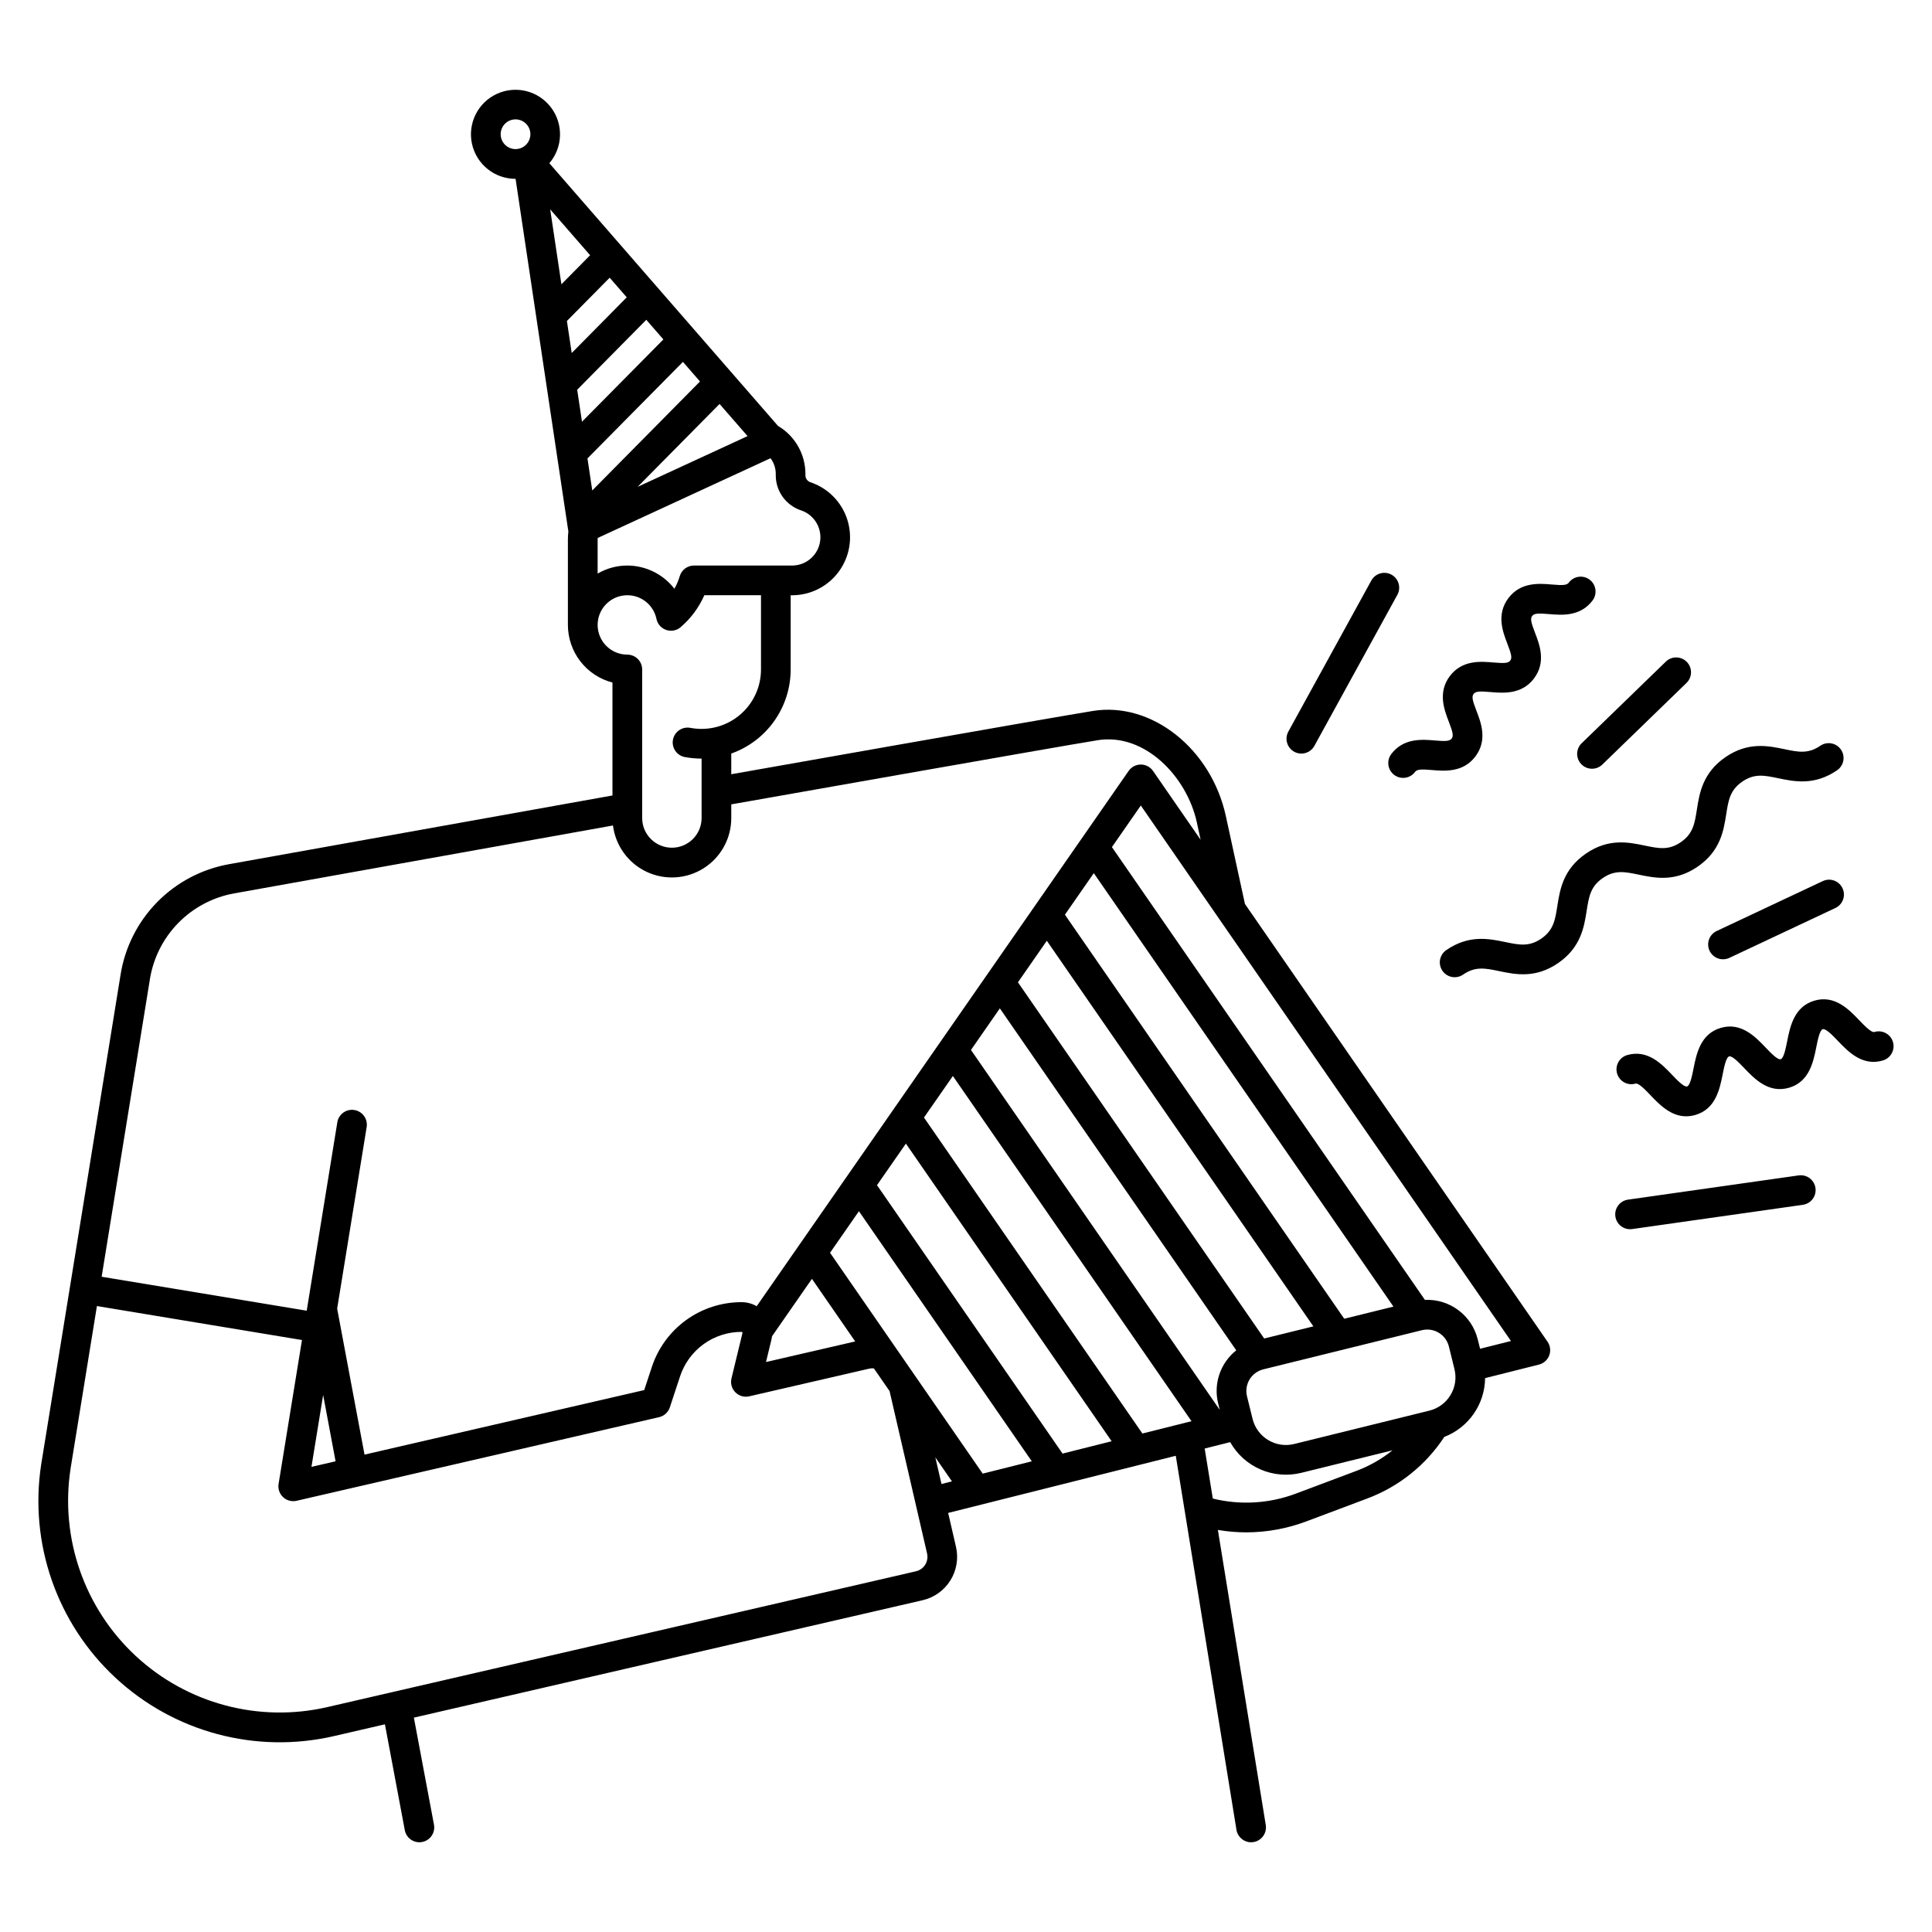 <?xml version="1.0" encoding="UTF-8"?>
<!-- Uploaded to: ICON Repo, www.iconrepo.com, Generator: ICON Repo Mixer Tools -->
<svg fill="#000000" width="800px" height="800px" version="1.1" viewBox="144 144 512 512" xmlns="http://www.w3.org/2000/svg">
 <g>
  <path d="m174.61 588.63c15.539 14.441 37.234 20.23 57.906 15.449l13.492-3.117 5.266 28.043h-0.004c0.402 2.137 2.461 3.547 4.598 3.144s3.543-2.457 3.141-4.594l-5.328-28.367 134.81-31.109c3.055-0.699 5.699-2.586 7.363-5.242 1.66-2.656 2.195-5.863 1.492-8.914l-2.074-8.984 60.32-15.145 16.082 99.117h-0.004c0.309 1.906 1.953 3.305 3.883 3.309 0.211 0 0.426-0.016 0.633-0.051 1.031-0.168 1.953-0.738 2.562-1.582 0.613-0.848 0.859-1.902 0.695-2.934l-12.691-78.207c2.484 0.426 5 0.641 7.519 0.645 5.453-0.008 10.859-1 15.961-2.922l15.988-6.004c8.418-3.125 15.613-8.859 20.535-16.371 3.156-1.215 5.871-3.352 7.801-6.129 1.926-2.777 2.977-6.07 3.012-9.449l14.27-3.586c1.25-0.316 2.269-1.227 2.723-2.434 0.453-1.207 0.289-2.562-0.445-3.625l-80.195-116.02-5.059-23.293c-3.887-17.852-19.68-30.352-35.211-27.855-11.062 1.77-95.859 16.777-95.859 16.777v-5.488 0.004c4.602-1.633 8.586-4.648 11.402-8.637 2.82-3.984 4.336-8.746 4.344-13.625v-19.68h0.375l-0.004-0.004c4.91-0.004 9.52-2.348 12.41-6.312 2.894-3.965 3.719-9.07 2.223-13.746-1.492-4.672-5.129-8.352-9.785-9.902-0.375-0.129-0.707-0.367-0.941-0.691-0.234-0.32-0.363-0.707-0.371-1.105v-0.531c-0.043-5.152-2.769-9.91-7.195-12.551-0.02-0.012-0.043-0.023-0.066-0.035l-60.598-69.621c3.602-4.219 3.781-10.371 0.43-14.793-3.348-4.418-9.324-5.91-14.355-3.582-5.035 2.324-7.769 7.844-6.574 13.258 1.199 5.414 6 9.266 11.547 9.254l13.957 93.238c0.008 0.051 0.031 0.094 0.039 0.141v0.004c-0.082 0.715-0.125 1.434-0.129 2.156v22.699c0.004 3.488 1.168 6.879 3.305 9.637 2.137 2.762 5.125 4.731 8.504 5.609v29.93l-101.62 18.211c-7.266 1.301-13.945 4.836-19.102 10.117-5.156 5.277-8.535 12.039-9.66 19.332l-21.004 129.57c-3.238 20.965 4.141 42.172 19.695 56.598zm173.8-89.508c0.078-0.324 0.133-0.648 0.172-0.977l10.586-15.238 11.469 16.59-23.637 5.453zm85.457-123.73 79.41 114.87-13.039 3.219-74.023-107.08zm-12.449 17.918 70.641 102.19-13.035 3.215-65.258-94.395zm-12.449 17.918 62.652 90.625c-4.219 3.348-6.094 8.848-4.797 14.07l0.422 1.707-65.93-95.383zm-12.449 17.918 63.238 91.484-13.012 3.266-57.883-83.738zm-12.449 17.918 54.523 78.879-13.008 3.269-49.172-71.137zm-12.449 17.918 45.812 66.277-13.008 3.266-40.457-58.531zm20.25 65.227 4.402 6.367-2.769 0.695zm111.59 3.586-15.988 6.004h-0.004c-7.051 2.668-14.746 3.133-22.066 1.332l-2.152-13.258 6.758-1.695c1.82 3.231 4.644 5.773 8.047 7.242s7.191 1.781 10.789 0.895l24.184-5.969h-0.004c-2.875 2.312-6.106 4.152-9.562 5.445zm24.945-20.098h-0.004c-1.242 2.07-3.262 3.559-5.609 4.133l-35.836 8.844h-0.004c-4.875 1.199-9.801-1.777-11.008-6.652l-1.477-5.988v0.004c-0.375-1.523-0.133-3.129 0.676-4.469 0.812-1.34 2.121-2.305 3.641-2.68l42.035-10.375c3.164-0.781 6.363 1.152 7.148 4.316l1.477 5.988h-0.004c0.586 2.34 0.211 4.816-1.039 6.875zm7.828-12.262-0.613-2.492h-0.008c-1.578-6.383-7.438-10.762-14.004-10.465l-82.941-119.99 7.656-11.02 98.094 141.91zm-179.94-222.18c3.059 1.027 5.117 3.894 5.121 7.121-0.004 4.137-3.359 7.492-7.5 7.496h-26.004c-1.742 0-3.277 1.145-3.773 2.816-0.348 1.16-0.82 2.281-1.418 3.336-2.984-3.867-7.59-6.137-12.473-6.152-2.766 0-5.484 0.738-7.871 2.133v-9.09c0-0.117 0.012-0.23 0.016-0.348l45.801-21.137c0.883 1.164 1.371 2.586 1.387 4.047v0.543c0.023 4.199 2.727 7.914 6.715 9.234zm-62.059-50.195 11.332-11.465 4.527 5.195-14.586 14.762zm2.727 18.219 18.312-18.531 4.527 5.199-21.57 21.812zm28.02-7.379 4.519 5.195-28.547 28.879-1.27-8.492zm-12.004 33.113 21.711-21.965 7.418 8.523zm-12.594-61.375-7.606 7.695-2.973-19.852zm-23.34-30.414c-0.91-1.977-0.051-4.312 1.922-5.227 1.977-0.91 4.312-0.047 5.227 1.926 0.91 1.973 0.047 4.312-1.926 5.223-1.973 0.91-4.312 0.051-5.223-1.926zm25.332 128.39c0-4.019 3.027-7.391 7.019-7.824 3.992-0.438 7.676 2.199 8.547 6.117 0.254 1.414 1.254 2.578 2.617 3.039 1.359 0.457 2.863 0.141 3.922-0.832 2.652-2.297 4.762-5.16 6.172-8.375h15.016v19.684c-0.004 4.172-1.664 8.176-4.613 11.125-2.953 2.953-6.953 4.613-11.129 4.617-1.004 0-2.008-0.094-2.996-0.277-2.137-0.398-4.191 1.008-4.594 3.144-0.398 2.137 1.012 4.195 3.148 4.594 1.465 0.273 2.949 0.41 4.441 0.41v15.746c0 4.348-3.523 7.871-7.871 7.871s-7.875-3.523-7.875-7.871v-39.359c0-1.047-0.414-2.047-1.152-2.785-0.738-0.738-1.738-1.152-2.781-1.152-4.348-0.004-7.867-3.527-7.871-7.871zm-118.68 94.07h-0.004c0.875-5.676 3.5-10.938 7.512-15.051 4.012-4.109 9.207-6.863 14.859-7.879l100.38-17.992c0.672 5.348 4.035 9.98 8.91 12.277 4.879 2.293 10.59 1.934 15.141-0.957 4.551-2.891 7.305-7.91 7.297-13.301v-3.613s86.102-15.234 97.105-17.004c12.473-2 23.633 9.645 26.273 21.758l1.004 4.625-12.609-18.238c-0.734-1.062-1.941-1.695-3.231-1.699-1.289 0-2.5 0.633-3.234 1.691l-12.512 18.008c-0.016 0.023-0.031 0.043-0.047 0.066l-12.418 17.875-0.023 0.035-24.871 35.793c-0.012 0.016-0.02 0.027-0.031 0.043l-12.422 17.879c-0.008 0.016-0.02 0.027-0.027 0.039l-12.434 17.891-0.02 0.027-12.434 17.895-0.016 0.02-11.316 16.285c-1.219-0.703-2.602-1.07-4.012-1.07-5.269-0.008-10.41 1.652-14.68 4.738-4.273 3.09-7.457 7.449-9.102 12.457l-2.012 6.102-74.121 17.102-7.254-38.691 7.82-48.113c0.348-2.144-1.109-4.168-3.254-4.516-2.148-0.352-4.172 1.105-4.519 3.254l-8.113 49.926-54.344-9zm45.938 109.99 3.297 17.582-6.394 1.477zm-66.945 19.574 6.992-43.133 54.344 9.004-6.199 38.137v-0.004c-0.184 1.141 0.141 2.301 0.887 3.184 0.75 0.879 1.848 1.383 3 1.383 0.297 0 0.594-0.031 0.887-0.098l96.059-22.16c1.34-0.309 2.422-1.297 2.852-2.602l2.707-8.207c1.129-3.434 3.312-6.422 6.238-8.543 2.93-2.117 6.453-3.254 10.066-3.25 0.074-0.004 0.145 0.031 0.188 0.094 0.051 0.055 0.07 0.133 0.051 0.207l-2.914 12.016c-0.32 1.324 0.066 2.723 1.027 3.695 0.961 0.969 2.356 1.375 3.684 1.066l31.785-7.332c0.406-0.094 0.824-0.117 1.238-0.074l4.16 6.016 9.938 43.035c0.234 1.016 0.059 2.086-0.496 2.973-0.555 0.887-1.438 1.516-2.457 1.75l-155.98 35.988c-18.117 4.18-37.129-0.887-50.762-13.535-13.629-12.648-20.105-31.23-17.293-49.609z"/>
  <path d="m585.42 319.38-22.305 21.629v-0.004c-1.523 1.52-1.539 3.981-0.043 5.523 1.496 1.543 3.953 1.602 5.519 0.129l22.305-21.629c0.77-0.723 1.215-1.723 1.242-2.777 0.023-1.051-0.375-2.074-1.109-2.828-0.734-0.758-1.742-1.188-2.797-1.199-1.055-0.008-2.066 0.41-2.812 1.156z"/>
  <path d="m627.14 377.46-28.113 13.223c-0.969 0.43-1.727 1.23-2.098 2.223-0.371 0.992-0.328 2.094 0.121 3.055 0.453 0.957 1.27 1.695 2.273 2.043 1 0.348 2.102 0.277 3.051-0.195l28.113-13.223c1.91-0.957 2.711-3.262 1.801-5.195-0.906-1.934-3.191-2.793-5.148-1.93z"/>
  <path d="m626.42 341.62c-3.231 2.234-5.883 1.684-9.555 0.914-4.289-0.895-9.633-2.008-15.641 2.144-6.008 4.152-6.856 9.543-7.535 13.875-0.582 3.707-1.004 6.383-4.234 8.617-3.234 2.234-5.887 1.684-9.562 0.918-4.293-0.895-9.633-2.008-15.645 2.148-6.016 4.156-6.859 9.543-7.539 13.875-0.582 3.707-1.004 6.387-4.238 8.621s-5.887 1.684-9.562 0.918c-4.293-0.895-9.633-2.004-15.645 2.148-0.859 0.594-1.449 1.508-1.637 2.531-0.188 1.027 0.043 2.09 0.637 2.945 1.234 1.789 3.688 2.238 5.477 1 3.234-2.234 5.887-1.684 9.562-0.918 4.293 0.895 9.633 2.004 15.645-2.148 6.012-4.152 6.859-9.543 7.539-13.875 0.582-3.707 1.004-6.387 4.238-8.621s5.887-1.684 9.562-0.918c4.293 0.895 9.633 2.008 15.645-2.148 6.016-4.156 6.856-9.543 7.535-13.875 0.582-3.707 1.004-6.383 4.234-8.617 3.234-2.234 5.883-1.684 9.555-0.914 4.289 0.895 9.629 2.008 15.637-2.144h0.004c1.762-1.246 2.195-3.68 0.969-5.453-1.23-1.777-3.656-2.234-5.445-1.023z"/>
  <path d="m513.48 349.36c1.738 1.305 4.203 0.957 5.508-0.781 0.539-0.719 1.605-0.758 4.527-0.508 3.285 0.281 8.246 0.703 11.496-3.625s1.461-8.973 0.277-12.047c-1.055-2.738-1.316-3.773-0.773-4.492 0.539-0.719 1.602-0.754 4.527-0.504 3.281 0.281 8.242 0.707 11.492-3.621 3.25-4.324 1.461-8.973 0.277-12.047-1.055-2.738-1.316-3.773-0.777-4.488 0.539-0.719 1.602-0.754 4.527-0.504 3.281 0.281 8.242 0.707 11.492-3.621l-0.004 0.004c1.305-1.738 0.953-4.207-0.785-5.512-1.738-1.309-4.207-0.957-5.512 0.781-0.539 0.719-1.602 0.754-4.527 0.504-3.285-0.281-8.242-0.707-11.492 3.621-3.25 4.324-1.461 8.973-0.277 12.047 1.055 2.738 1.316 3.773 0.777 4.488s-1.602 0.754-4.527 0.504c-3.285-0.285-8.242-0.707-11.492 3.621s-1.461 8.973-0.277 12.047c1.055 2.738 1.316 3.773 0.773 4.492-0.539 0.719-1.605 0.758-4.527 0.508-3.281-0.281-8.242-0.703-11.496 3.625l0.004-0.004c-0.625 0.836-0.895 1.887-0.746 2.922 0.148 1.031 0.699 1.965 1.535 2.59z"/>
  <path d="m624.85 409.18c-5.394 1.574-6.457 6.887-7.234 10.77-0.379 1.906-0.902 4.519-1.711 4.754s-2.648-1.688-3.992-3.094c-2.738-2.863-6.484-6.781-11.879-5.215-5.394 1.566-6.457 6.887-7.231 10.77-0.379 1.906-0.902 4.516-1.711 4.754-0.809 0.234-2.648-1.688-3.988-3.094-2.738-2.863-6.481-6.781-11.879-5.215-2.086 0.609-3.285 2.793-2.68 4.879 0.605 2.09 2.793 3.289 4.879 2.68 0.824-0.238 2.648 1.688 3.988 3.094 2.305 2.41 5.324 5.57 9.445 5.57h0.004c0.824-0.004 1.645-0.125 2.434-0.355 5.394-1.574 6.457-6.887 7.231-10.77 0.379-1.906 0.902-4.516 1.711-4.75 0.809-0.234 2.648 1.688 3.992 3.094 2.734 2.863 6.484 6.781 11.879 5.215s6.457-6.887 7.234-10.77c0.379-1.906 0.902-4.516 1.711-4.754 0.809-0.234 2.652 1.688 3.996 3.094 2.738 2.863 6.484 6.781 11.883 5.215l-0.004-0.004c1.016-0.281 1.875-0.957 2.387-1.879 0.516-0.918 0.637-2.004 0.344-3.016-0.293-1.012-0.98-1.863-1.906-2.363-0.926-0.5-2.016-0.609-3.023-0.301-0.781 0.238-2.648-1.688-3.996-3.094-2.738-2.863-6.484-6.785-11.883-5.215z"/>
  <path d="m486.98 343.22c1.906 1.047 4.297 0.348 5.344-1.555l21.996-40.043c1.035-1.902 0.336-4.285-1.562-5.328-1.898-1.039-4.285-0.355-5.336 1.539l-21.996 40.039c-0.504 0.918-0.621 1.992-0.332 2.996 0.293 1.004 0.973 1.848 1.887 2.352z"/>
  <path d="m625.12 458.84c-0.145-1.035-0.695-1.969-1.531-2.598-0.832-0.625-1.883-0.895-2.918-0.75l-45.23 6.426c-2.047 0.289-3.519 2.109-3.379 4.172 0.145 2.062 1.859 3.664 3.93 3.664 0.184 0 0.371-0.016 0.559-0.039l45.23-6.426-0.004-0.004c2.152-0.305 3.648-2.297 3.344-4.445z"/>
 </g>
</svg>